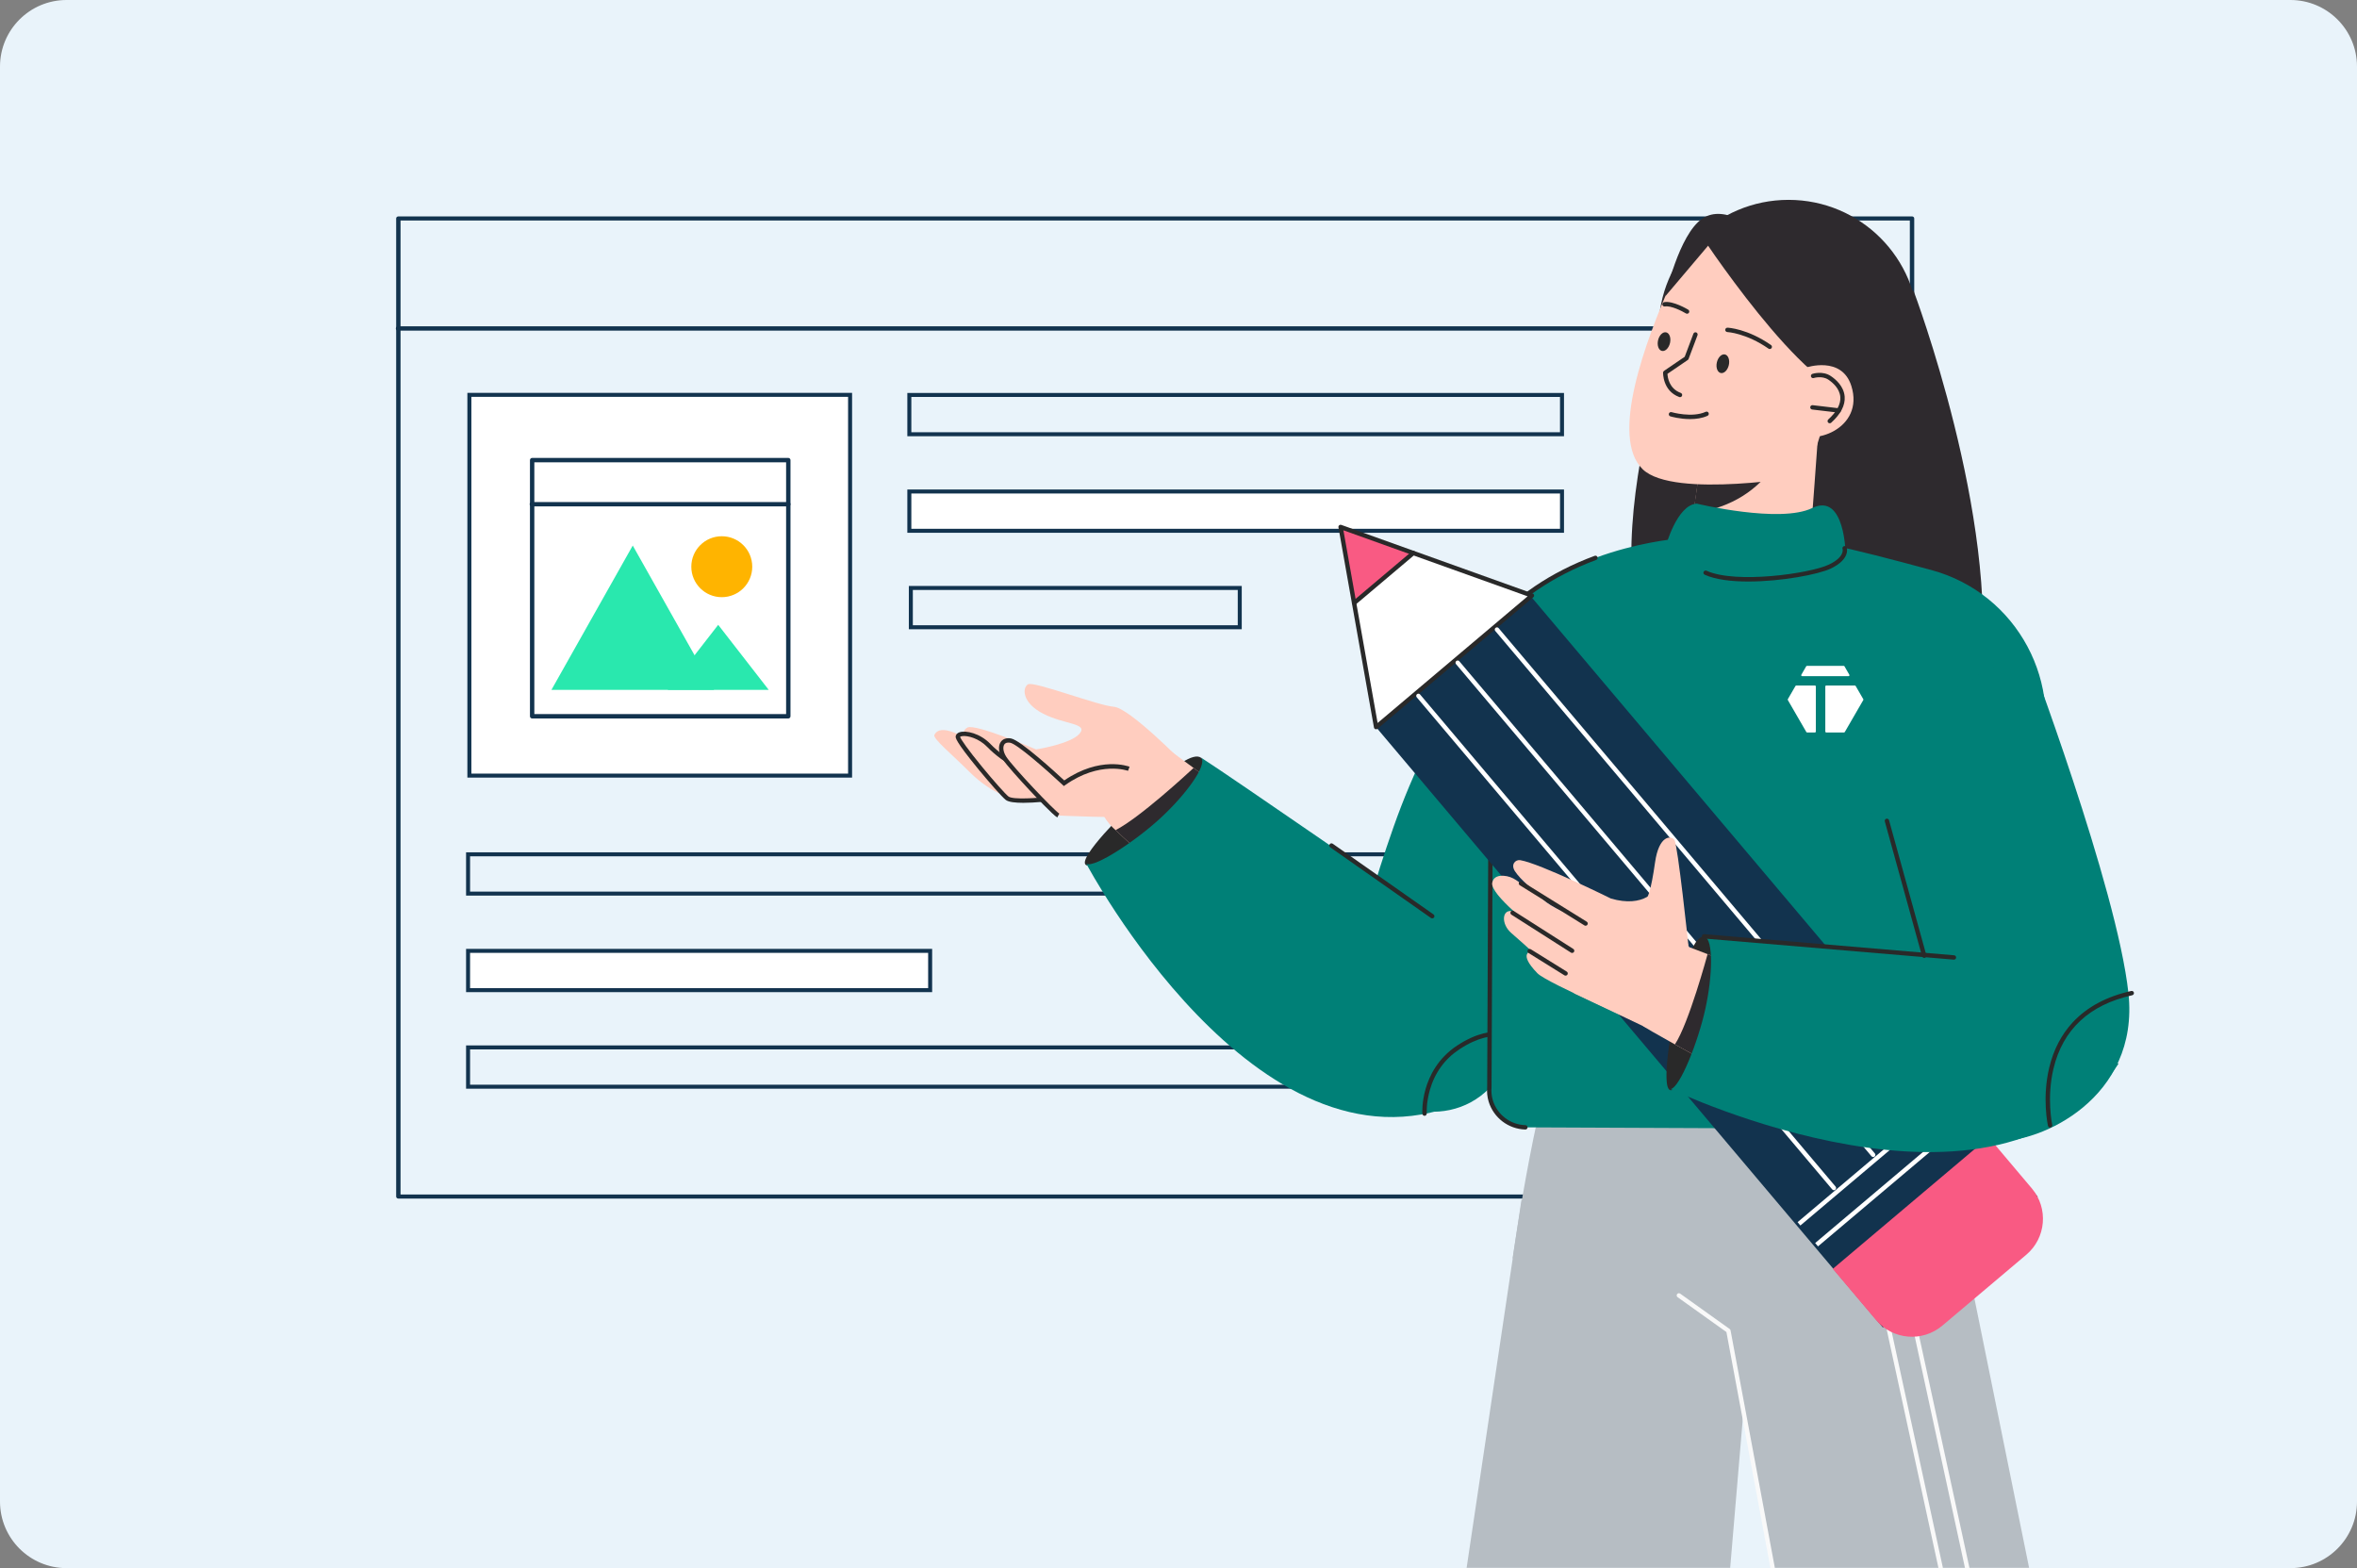 <svg xmlns="http://www.w3.org/2000/svg" width="708" height="471" viewBox="0 0 708 471" fill="none"><rect x="0" y="0" width="708" height="471" fill="#808080" stroke="none"/><g clip-path="url(#clip0_10445_51938)"><path d="M0 20C0 8.954 8.954 0 20 0H688C699.046 0 708 8.954 708 20V451C708 462.046 699.046 471 688 471H20C8.954 471 0 462.046 0 451V20Z" fill="#E9F3FA"></path><path d="M574.502 99.316H119.556C119.193 99.316 118.899 99.024 118.899 98.66C118.899 98.296 119.193 98.004 119.556 98.004H574.502C574.866 98.004 575.158 98.296 575.158 98.66C575.158 99.024 574.866 99.316 574.502 99.316Z" fill="#12334E"></path><path d="M120.314 358.773H573.684V66.228H120.314V358.773ZM574.344 360H119.657C119.294 360 119 359.725 119 359.387V65.612C119 65.276 119.294 65 119.657 65H574.344C574.708 65 575 65.276 575 65.612V359.387C575 359.725 574.708 360 574.344 360Z" fill="#12334E"></path><rect x="273.149" y="118.627" width="196.05" height="11.8" stroke="#12334E" stroke-width="1.2"></rect><rect x="273.149" y="147.627" width="196.05" height="11.8" fill="white" stroke="#12334E" stroke-width="1.2"></rect><rect x="273.6" y="176.6" width="98.8" height="11.8" stroke="#12334E" stroke-width="1.2"></rect><rect x="140.6" y="256.6" width="327.8" height="11.8" stroke="#12334E" stroke-width="1.2"></rect><rect x="140.6" y="314.6" width="327.8" height="11.8" stroke="#12334E" stroke-width="1.2"></rect><rect x="140.6" y="285.6" width="138.8" height="11.8" fill="white" stroke="#12334E" stroke-width="1.2"></rect><path d="M520.835 128.88H500.459C500.097 128.88 499.803 128.586 499.803 128.223C499.803 127.861 500.097 127.567 500.459 127.567H520.835C521.198 127.567 521.492 127.861 521.492 128.223C521.492 128.586 521.198 128.88 520.835 128.88Z" fill="#2E2A2E"></path><path d="M520.835 134.539H500.459C500.097 134.539 499.803 134.248 499.803 133.882C499.803 133.519 500.097 133.225 500.459 133.225H520.835C521.198 133.225 521.492 133.519 521.492 133.882C521.492 134.248 521.198 134.539 520.835 134.539Z" fill="#2E2A2E"></path><path d="M520.835 139.636H500.459C500.097 139.636 499.803 139.339 499.803 138.976C499.803 138.613 500.097 138.319 500.459 138.319H520.835C521.198 138.319 521.492 138.613 521.492 138.976C521.492 139.339 521.198 139.636 520.835 139.636Z" fill="#2E2A2E"></path><path fill-rule="evenodd" clip-rule="evenodd" d="M467.758 198.684H437.234C436.365 198.684 435.658 197.98 435.658 197.112V186.676C435.658 185.808 436.365 185.101 437.234 185.101H467.758C468.629 185.101 469.333 185.808 469.333 186.676V197.112C469.333 197.98 468.629 198.684 467.758 198.684Z" fill="white"></path><path d="M437.235 185.759C436.729 185.759 436.319 186.168 436.319 186.675V197.111C436.319 197.614 436.729 198.027 437.235 198.027H467.759C468.265 198.027 468.678 197.614 468.678 197.111V186.675C468.678 186.168 468.265 185.759 467.759 185.759H437.235ZM467.759 199.34H437.235C436.002 199.34 435.003 198.341 435.003 197.111V186.675C435.003 185.445 436.002 184.442 437.235 184.442H467.759C468.992 184.442 469.991 185.445 469.991 186.675V197.111C469.991 198.341 468.992 199.34 467.759 199.34Z" fill="#2E2A2E"></path><path d="M465.324 190.382H439.666C439.303 190.382 439.01 190.089 439.01 189.725C439.01 189.362 439.303 189.066 439.666 189.066H465.324C465.684 189.066 465.98 189.362 465.98 189.725C465.98 190.089 465.684 190.382 465.324 190.382Z" fill="#2E2A2E"></path><path d="M465.324 194.722H439.666C439.303 194.722 439.01 194.426 439.01 194.066C439.01 193.699 439.303 193.407 439.666 193.407H465.324C465.684 193.407 465.98 193.699 465.98 194.066C465.98 194.426 465.684 194.722 465.324 194.722Z" fill="#2E2A2E"></path><path fill-rule="evenodd" clip-rule="evenodd" d="M481.859 172.094C481.859 172.094 442.878 179.577 418.605 248.365C406.638 282.289 403.995 302.357 407.12 315.588C411.819 335.477 437.823 340.547 449.808 323.991C459.664 310.375 472.742 286.884 487.335 246.594L481.859 172.094Z" fill="#008077"></path><path d="M344.936 237.147C336.449 244.802 324.316 257.36 326.026 259.641C327.738 261.923 342.32 252.902 350.638 246.663C358.959 240.425 363.116 229.417 360.87 227.658C358.496 225.796 352.662 230.183 344.936 237.147Z" fill="#292929"></path><path fill-rule="evenodd" clip-rule="evenodd" d="M370.221 239.285C370.221 239.285 370.296 240.085 370.403 241.444C370.538 243.178 370.721 245.823 370.853 248.879C370.888 249.666 370.918 250.478 370.941 251.31C371.08 255.899 371.06 261.046 370.608 265.308C370.019 270.754 368.715 274.761 366.101 274.322C364.3 274.014 359.506 270.499 354.037 266.027C353.804 265.837 353.572 265.65 353.34 265.455C346.772 260.041 339.389 253.408 335.089 249.338C334.872 249.129 334.66 248.929 334.457 248.734L334.203 248.492C331.297 245.703 329.816 242.021 329.736 238.321C329.646 234.249 331.26 230.151 334.552 227.191C339.082 223.116 345.675 222.304 351.064 225.152L358.531 230.658L368.767 238.213L370.221 239.285Z" fill="#FFCDBF"></path><path d="M305.071 240.132C305.071 240.132 298.216 238.866 291.19 231.822C286.17 226.789 280.165 221.83 280.665 220.762C282.415 217.024 289.647 221.143 293.924 224.273C298.199 227.403 305.071 240.132 305.071 240.132Z" fill="#FFCDBF"></path><path d="M311.218 225.1C311.218 225.1 293.046 217.288 290.616 218.513C288.183 219.739 288.928 224.4 292.875 227.153C296.822 229.907 316.812 236.594 316.812 236.594C316.812 236.594 317.941 228.754 317.502 228.25C317.064 227.746 311.218 225.1 311.218 225.1Z" fill="#FFCDBF"></path><path d="M355.387 229.071C355.387 229.071 339.26 212.602 334.554 212.278C329.849 211.956 310.503 204.486 308.775 205.547C307.048 206.612 306.976 211.099 313.371 214.373C319.765 217.649 326.889 217.193 324.31 220.322C321.73 223.457 311.218 225.1 311.218 225.1L317.894 244.941C317.894 244.941 335.919 245.82 343.502 245.184C348.306 244.78 355.387 229.071 355.387 229.071Z" fill="#FFCDBF"></path><path d="M316.11 239.852C316.11 239.852 304.55 241.31 302.53 239.752C300.509 238.196 287.499 222.766 287.722 221.245C287.945 219.723 293.356 220.095 297.03 223.907C302.02 229.087 309.538 232.314 309.538 232.314L316.11 239.852Z" fill="#FFCDBF"></path><path d="M307.384 241.135C305.056 241.135 302.972 240.926 302.127 240.273C300.988 239.395 296.987 234.819 293.775 230.902C286.877 222.485 287.013 221.549 287.074 221.149C287.119 220.823 287.34 220.228 288.271 219.93C290.141 219.329 294.389 220.22 297.504 223.451C302.341 228.473 309.725 231.678 309.799 231.711L309.28 232.919C308.969 232.785 301.58 229.582 296.557 224.361C294.03 221.741 290.638 220.877 289.041 221.102C288.63 221.16 288.449 221.27 288.393 221.324C288.609 222.059 290.734 225.133 295.02 230.345C298.476 234.547 302.026 238.535 302.929 239.233C304.246 240.245 311.662 239.75 316.029 239.198L316.193 240.504C315.002 240.655 310.912 241.135 307.384 241.135Z" fill="#292929"></path><path d="M339.066 230.911C339.066 230.911 330.43 227.601 319.622 235.252C319.622 235.252 306.513 223.006 303.596 222.451C300.68 221.896 299.89 224.797 301.706 227.64C303.518 230.485 316.294 244.124 317.893 244.943L339.066 230.911Z" fill="#FFCDBF"></path><path d="M317.595 245.527C316.354 244.891 310.552 238.727 309.402 237.499C306.235 234.118 302.179 229.601 301.152 227.993C299.963 226.132 299.744 224.121 300.594 222.866C301.225 221.933 302.365 221.546 303.72 221.804C306.544 222.341 317.208 232.114 319.682 234.408C330.443 227.033 338.941 230.156 339.302 230.294L338.835 231.524C338.749 231.492 330.365 228.449 320.002 235.786L319.565 236.097L319.173 235.73C313.961 230.861 305.477 223.479 303.476 223.096C302.891 222.986 302.103 222.981 301.681 223.603C301.23 224.273 301.232 225.674 302.259 227.286C304.229 230.373 316.877 243.682 318.194 244.356L317.595 245.527Z" fill="#292929"></path><path d="M370.403 241.444C370.538 243.178 370.721 245.823 370.853 248.879C370.888 249.666 370.918 250.478 370.941 251.31C371.08 255.899 371.06 261.046 370.608 265.308C365.227 267.072 358.154 265.768 358.154 265.768C358.154 265.768 356.468 265.887 354.037 266.027C353.804 265.838 353.572 265.65 353.34 265.455C346.772 260.041 339.389 253.408 335.09 249.339C342.255 245.696 356.688 232.377 358.531 230.659L368.767 238.213C369.274 239.208 369.819 240.285 370.403 241.444Z" fill="#2E2A2E"></path><path fill-rule="evenodd" clip-rule="evenodd" d="M326.352 259.495C326.352 259.495 377.504 356.126 438.134 331.501L427.499 273.243C427.499 273.243 369.788 233.305 360.782 227.561C360.814 227.59 360.84 227.622 360.867 227.66C362.58 229.938 356.234 238.659 348.596 245.715C341.174 252.567 328.973 260.618 326.366 259.486C326.36 259.489 326.358 259.489 326.352 259.495Z" fill="#008077"></path><path d="M430.22 275.847C430.092 275.847 429.96 275.81 429.845 275.729L399.571 254.493C399.27 254.286 399.199 253.876 399.408 253.578C399.617 253.283 400.027 253.209 400.325 253.418L430.602 274.652C430.897 274.861 430.968 275.271 430.759 275.567C430.633 275.749 430.43 275.847 430.22 275.847Z" fill="#292929"></path><path d="M427.907 335.139C427.566 335.139 427.276 334.872 427.252 334.524C427.246 334.391 427.046 331.205 428.222 327.079C429.309 323.266 431.829 317.912 437.663 314.061C443.648 310.112 448.274 309.639 451.098 309.941C454.228 310.274 455.914 311.589 455.984 311.643C456.268 311.871 456.316 312.284 456.09 312.568C455.863 312.853 455.449 312.9 455.165 312.673C455.153 312.663 453.648 311.514 450.863 311.239C448.268 310.984 443.999 311.457 438.388 315.158C433.986 318.062 430.998 322.178 429.5 327.393C428.376 331.308 428.563 334.406 428.566 334.438C428.587 334.798 428.315 335.112 427.953 335.137C427.938 335.137 427.922 335.139 427.907 335.139Z" fill="#292929"></path><path d="M511.811 71.696C511.811 71.696 478.194 155.213 494.479 192.508C510.761 229.803 591.692 228.483 594.805 203.015C600.583 155.74 574.844 87.454 574.844 87.454L531.769 76.95L511.811 71.696Z" fill="#2E2A2E"></path><path fill-rule="evenodd" clip-rule="evenodd" d="M573.907 317.354C573.907 317.354 589.847 329.576 588.254 366.234L609.505 470.903H532.467L518.651 398.114L454.363 377.924C454.363 377.924 462.863 318.949 469.771 312.573C476.679 306.197 573.907 317.354 573.907 317.354Z" fill="#B6BDC3"></path><path fill-rule="evenodd" clip-rule="evenodd" d="M457.018 360.391L440.547 470.903H519.714L528.214 370.486L457.018 360.391Z" fill="#B6BDC3"></path><path d="M532.465 471.56C532.154 471.56 531.878 471.341 531.818 471.023L518.584 400.089L503.922 389.617C503.628 389.405 503.558 388.995 503.771 388.699C503.981 388.404 504.393 388.336 504.687 388.547L519.562 399.173C519.702 399.271 519.796 399.42 519.828 399.587L533.111 470.783C533.177 471.14 532.943 471.483 532.583 471.549C532.545 471.557 532.503 471.56 532.465 471.56Z" fill="#F9F9F9"></path><path d="M590.909 471.56C590.608 471.56 590.335 471.35 590.266 471.042L560.514 333.964C560.437 333.609 560.664 333.26 561.018 333.183C561.373 333.106 561.723 333.331 561.8 333.686L591.552 470.763C591.629 471.119 591.402 471.468 591.048 471.545C591.001 471.556 590.955 471.56 590.909 471.56Z" fill="#F9F9F9"></path><path d="M582.936 471.56C582.636 471.56 582.362 471.35 582.297 471.042L552.543 333.965C552.467 333.61 552.691 333.26 553.045 333.183C553.402 333.106 553.752 333.332 553.828 333.687L583.582 470.764C583.659 471.119 583.434 471.468 583.077 471.545C583.031 471.557 582.985 471.56 582.936 471.56Z" fill="#F9F9F9"></path><path d="M498.187 99.081C498.187 120.648 515.674 138.131 537.241 138.131C558.811 138.131 576.294 120.648 576.294 99.081C576.294 77.511 558.811 60.028 537.241 60.028C515.674 60.028 498.187 77.511 498.187 99.081Z" fill="#2E2A2E"></path><path d="M543.636 164.989C543.582 163.831 546.488 127.861 546.47 124.09C546.456 120.315 511.691 133.759 511.691 133.759C511.691 133.759 507.988 156.946 507.745 163.402C506.604 194.242 543.636 164.989 543.636 164.989Z" fill="#FFCDBF"></path><path d="M537.467 129.932C537.467 129.932 533.125 150.927 508.611 154.101L511.264 135.907L537.467 129.932Z" fill="#2E2A2E"></path><path d="M516.407 67.404C516.407 67.404 509.662 67.276 502.005 84.813C494.352 102.35 483.41 131.323 493.466 140.976C502.814 149.951 542.949 142.905 542.949 142.905L554.828 104.664C560.742 85.615 546.365 66.291 526.419 66.559C523.303 66.599 519.967 66.862 516.407 67.404Z" fill="#FFCDBF"></path><path d="M519.304 109.663C518.949 111.201 517.858 112.265 516.869 112.037C515.877 111.808 515.362 110.376 515.716 108.838C516.068 107.297 517.159 106.236 518.151 106.462C519.14 106.69 519.658 108.126 519.304 109.663Z" fill="#292929"></path><path d="M501.64 103.027C501.283 104.566 500.194 105.629 499.207 105.401C498.213 105.173 497.698 103.74 498.051 102.202C498.404 100.66 499.497 99.597 500.488 99.825C501.478 100.053 501.993 101.485 501.64 103.027Z" fill="#292929"></path><path d="M504.644 119.29C504.567 119.29 504.489 119.277 504.416 119.25C499.41 117.407 499.557 111.966 499.557 111.912C499.564 111.704 499.671 111.51 499.845 111.393L506.058 107.157L508.668 100.231C508.795 99.889 509.174 99.719 509.516 99.846C509.854 99.973 510.025 100.355 509.898 100.694L507.214 107.817C507.167 107.945 507.083 108.052 506.969 108.129L500.877 112.281C500.924 113.346 501.363 116.727 504.868 118.014C505.21 118.141 505.384 118.52 505.26 118.861C505.163 119.126 504.908 119.29 504.644 119.29Z" fill="#292929"></path><path d="M507.673 125.877C504.581 125.877 501.918 125.108 501.746 125.057C501.399 124.953 501.2 124.589 501.301 124.241C501.406 123.894 501.77 123.695 502.117 123.796C502.178 123.813 508.26 125.563 512.362 123.692C512.693 123.54 513.084 123.685 513.232 124.016C513.384 124.346 513.239 124.737 512.909 124.889C511.274 125.634 509.406 125.877 507.673 125.877Z" fill="#292929"></path><path d="M531.607 104.835C531.475 104.835 531.346 104.797 531.23 104.716C524.506 100.032 518.919 99.739 518.863 99.736C518.5 99.722 518.218 99.415 518.232 99.052C518.249 98.69 518.546 98.411 518.915 98.424C519.159 98.431 524.921 98.721 531.98 103.635C532.28 103.844 532.354 104.252 532.144 104.552C532.019 104.734 531.813 104.835 531.607 104.835Z" fill="#292929"></path><path d="M506.77 94.233C506.653 94.233 506.536 94.203 506.429 94.14C505.282 93.446 501.91 91.722 500.112 92.049C499.755 92.112 499.415 91.878 499.348 91.522C499.282 91.161 499.519 90.821 499.879 90.754C502.53 90.271 506.923 92.902 507.11 93.012C507.42 93.203 507.52 93.606 507.333 93.916C507.207 94.12 506.993 94.233 506.77 94.233Z" fill="#292929"></path><path fill-rule="evenodd" clip-rule="evenodd" d="M458.191 338.608L590.309 339.174C595.801 339.333 600.595 335.495 601.647 330.106C605.228 311.711 602.227 260.663 612.134 230.866C620.575 205.482 605.982 178.227 580.164 171.22C568.472 168.045 556.752 165.002 550.962 163.911C550.257 163.777 549.609 163.497 549.044 163.106C549.044 163.106 533.408 177.235 518.573 175.443C503.743 173.651 504.746 161.703 504.746 161.703C502.115 161.942 491.406 163.065 479.243 167.559C467.671 171.836 455.782 179.058 448.062 188.683C448.038 188.717 448.01 188.749 447.986 188.779L447.377 326.514C447.261 327.917 447.381 329.337 447.792 330.683C449.166 335.166 453.272 338.463 458.191 338.608Z" fill="#008077"></path><path d="M458.194 339.265C458.188 339.265 458.181 339.265 458.175 339.263C453.08 339.117 448.657 335.745 447.165 330.876C446.747 329.506 446.595 328.03 446.722 326.485L447.33 188.776C447.33 188.624 447.384 188.478 447.479 188.361L447.555 188.272C454.679 179.381 465.857 171.807 479.017 166.943C479.359 166.816 479.736 166.99 479.862 167.329C479.989 167.671 479.815 168.048 479.473 168.175C466.759 172.874 455.531 180.464 448.644 189.01L448.033 326.517C448.033 326.534 448.033 326.551 448.033 326.568C447.919 327.954 448.049 329.273 448.422 330.491C449.749 334.821 453.682 337.819 458.213 337.95C458.574 337.96 458.862 338.262 458.853 338.627C458.84 338.982 458.549 339.265 458.194 339.265Z" fill="#292929"></path><path d="M509.852 69.045C509.852 69.045 542.733 119.43 557.852 118.634C572.972 117.834 566.473 78.137 564.1 76.934C561.731 75.727 531.776 60.984 531.776 60.984C531.776 60.984 514.22 67.505 509.852 69.045Z" fill="#2E2A2E"></path><path d="M542.562 110.385C542.562 110.385 553.219 106.767 556.109 115.913C560.166 128.758 544.329 134.494 538.125 129.526C531.92 124.558 542.562 110.385 542.562 110.385Z" fill="#FFCDBF"></path><path d="M549.623 127.129C549.442 127.129 549.264 127.057 549.134 126.916C548.891 126.647 548.913 126.231 549.181 125.985C551.738 123.663 552.956 121.395 552.796 119.247C552.601 116.661 550.456 114.871 549.199 114.031C547.297 112.767 544.849 113.534 544.823 113.542C544.479 113.654 544.11 113.466 543.994 113.122C543.885 112.774 544.073 112.404 544.418 112.292C544.541 112.252 547.486 111.314 549.927 112.937C551.387 113.908 553.868 116.005 554.107 119.149C554.299 121.721 552.941 124.347 550.065 126.959C549.938 127.071 549.779 127.129 549.623 127.129Z" fill="#292929"></path><path d="M552.344 123.945C552.315 123.945 552.29 123.941 552.264 123.938L544.337 123.005C543.976 122.962 543.719 122.633 543.763 122.272C543.802 121.914 544.131 121.653 544.489 121.697L552.42 122.633C552.781 122.676 553.038 123.005 552.994 123.363C552.955 123.699 552.673 123.945 552.344 123.945Z" fill="#292929"></path><path d="M516.548 69.706L500.214 89.001C500.214 89.001 504.278 70.488 511.317 65.679C518.356 60.867 528.195 69.706 528.195 69.706H516.548Z" fill="#2E2A2E"></path><path fill-rule="evenodd" clip-rule="evenodd" d="M460.162 178.874L413.36 218.393L406.74 181.121L402.691 158.278L424.525 166.107L460.162 178.874Z" fill="white"></path><path fill-rule="evenodd" clip-rule="evenodd" d="M612.093 359.451L565.583 398.72L413.123 218.149L459.633 178.879L612.093 359.451Z" fill="#12334E"></path><path d="M540.804 368.091L539.96 367.086L585.67 328.49L586.518 329.495L540.804 368.091Z" fill="white"></path><path d="M546.097 374.358L545.246 373.353L590.959 334.758L591.807 335.763L546.097 374.358Z" fill="white"></path><path fill-rule="evenodd" clip-rule="evenodd" d="M608.65 376.88L583.441 398.165C577.473 403.203 568.552 402.449 563.512 396.481L550.537 381.113L597.355 341.584L610.329 356.954C615.369 362.921 614.618 371.842 608.65 376.88Z" fill="#F95A83"></path><path fill-rule="evenodd" clip-rule="evenodd" d="M424.526 166.105L406.74 181.118L402.69 158.28L424.526 166.105Z" fill="#F95A83"></path><path d="M403.535 159.279L413.807 217.151L458.866 179.107L403.535 159.279ZM413.359 219.047C413.283 219.047 413.209 219.035 413.136 219.007C412.917 218.928 412.752 218.736 412.712 218.504L402.044 158.392C402.001 158.163 402.086 157.925 402.266 157.776C402.443 157.624 402.69 157.581 402.913 157.657L460.385 178.254C460.607 178.333 460.769 178.525 460.808 178.757C460.851 178.988 460.766 179.223 460.586 179.376L413.783 218.892C413.664 218.995 413.514 219.047 413.359 219.047Z" fill="#292929"></path><path d="M406.745 181.776C406.558 181.776 406.371 181.696 406.241 181.544C406.006 181.263 406.043 180.85 406.32 180.615L424.103 165.601C424.381 165.366 424.797 165.403 425.029 165.68C425.264 165.957 425.227 166.371 424.95 166.606L407.167 181.62C407.045 181.725 406.892 181.776 406.745 181.776Z" fill="#292929"></path><path d="M550.875 357.492C550.688 357.492 550.5 357.413 550.37 357.257L425.56 209.431C425.326 209.155 425.362 208.74 425.64 208.505C425.917 208.272 426.332 208.306 426.566 208.584L551.377 356.41C551.611 356.688 551.575 357.102 551.297 357.336C551.175 357.442 551.023 357.492 550.875 357.492Z" fill="white"></path><path d="M562.673 347.531C562.486 347.531 562.302 347.452 562.169 347.298L437.359 199.471C437.127 199.193 437.16 198.778 437.436 198.543C437.716 198.31 438.131 198.344 438.363 198.622L563.177 346.449C563.409 346.727 563.376 347.14 563.096 347.375C562.975 347.48 562.824 347.531 562.673 347.531Z" fill="white"></path><path d="M574.469 337.572C574.282 337.572 574.094 337.493 573.963 337.339L449.153 189.513C448.921 189.234 448.954 188.819 449.232 188.586C449.51 188.351 449.926 188.387 450.158 188.663L574.968 336.49C575.204 336.768 575.167 337.183 574.893 337.416C574.769 337.521 574.619 337.572 574.469 337.572Z" fill="white"></path><path fill-rule="evenodd" clip-rule="evenodd" d="M608.604 194.379C608.604 194.379 635.918 266.582 639.342 298.287C642.767 329.992 612.659 343.385 599.703 342.7C586.747 342.016 557.031 224.841 557.031 224.841L608.604 194.379Z" fill="#008077"></path><path d="M504.339 298.159C501.75 309.292 498.977 326.531 501.685 327.425C504.394 328.319 511.2 312.581 514.458 302.705C517.717 292.83 514.835 281.423 511.988 281.263C508.977 281.094 506.697 288.03 504.339 298.159Z" fill="#292929"></path><path d="M528.471 292.494L519.257 322.562C519.257 322.562 518.914 322.374 518.301 322.042C515.828 320.697 509.004 316.977 503.108 313.695C497.905 310.8 493.423 308.244 493.288 307.958C492.955 307.267 504.293 283.294 504.293 283.294L512.904 286.571L522.201 290.108L528.471 292.494Z" fill="#FFCDBF"></path><path d="M483.91 269.89C483.91 269.89 462.573 259.337 456.664 258.358C455.244 258.121 453.703 259.611 455.077 261.7C458.511 266.922 469.925 273.973 472.172 274.765C475.327 275.877 472.869 298.353 472.869 298.353L495.47 309.113L507.364 284.468C507.364 284.468 498.574 262.13 498.444 264.04C498.188 267.843 493.506 272.673 483.91 269.89Z" fill="#FFCDBF"></path><path d="M474.546 268.713C474.546 268.713 481.202 273.099 477.201 274.871C473.197 276.64 465.019 271.66 463.814 270.418C462.886 269.459 457.719 265.912 455.413 264.345C454.31 263.594 453.029 263.131 451.697 263.047C450.211 262.951 448.581 263.297 448.231 265.151C447.562 268.711 460.93 278.893 460.93 278.893L457.768 276.351L454.159 273.682C451.197 273.099 450.802 277.506 453.976 280.251C456.527 282.458 459.845 285.419 460.002 285.693C460.002 285.693 455.776 286.116 461.811 292.324C464.77 295.37 495.014 308.172 495.611 309.098C496.209 310.024 487.296 274.418 486.088 273.482C484.879 272.547 474.546 268.713 474.546 268.713Z" fill="#FFCDBF"></path><path d="M472.236 286.228C472.118 286.228 471.993 286.193 471.884 286.124L454.001 274.732C453.695 274.537 453.605 274.131 453.801 273.825C453.995 273.519 454.401 273.429 454.707 273.624L472.589 285.016C472.896 285.209 472.986 285.617 472.792 285.923C472.667 286.12 472.455 286.228 472.236 286.228Z" fill="#292929"></path><path d="M470.273 293.044C470.152 293.044 470.034 293.012 469.925 292.946L459.131 286.235C458.823 286.044 458.73 285.64 458.923 285.33C459.113 285.022 459.52 284.928 459.828 285.12L470.622 291.828C470.93 292.02 471.023 292.425 470.83 292.734C470.709 292.934 470.491 293.044 470.273 293.044Z" fill="#292929"></path><path d="M507.171 283.979C507.171 283.979 503.971 253.659 502.964 252.275C501.961 250.889 498.318 250.83 497.148 259.032C495.978 267.236 494.841 271.322 493.041 271.354C491.241 271.386 492.718 278.259 493.751 278.276C494.788 278.293 507.171 283.979 507.171 283.979Z" fill="#FFCDBF"></path><path d="M523.369 296.511C523.369 299.61 519.261 318.062 518.303 322.041C515.831 320.696 509.007 316.976 503.11 313.694C507.277 307.442 512.866 286.795 512.866 286.795C512.876 286.718 512.89 286.643 512.907 286.569L522.206 290.107C522.824 292.492 523.369 295.023 523.369 296.511Z" fill="#2E2A2E"></path><path fill-rule="evenodd" clip-rule="evenodd" d="M501.87 327.117C501.87 327.117 600.672 374.384 636.338 319.518L596.121 289.707C596.121 289.707 522.536 280.797 511.863 281.231C511.904 281.238 511.945 281.25 511.986 281.265C514.697 282.155 514.478 292.938 512.238 303.094C510.072 312.956 504.663 326.542 501.874 327.102C501.874 327.106 501.87 327.111 501.87 327.117Z" fill="#008077"></path><path d="M476.279 278.05C476.159 278.05 476.04 278.018 475.932 277.951L456.517 265.892C456.208 265.701 456.114 265.295 456.306 264.987C456.498 264.677 456.904 264.583 457.213 264.774L476.625 276.835C476.934 277.026 477.028 277.432 476.836 277.74C476.713 277.941 476.499 278.05 476.279 278.05Z" fill="#292929"></path><path d="M577.994 287.716C577.707 287.716 577.443 287.524 577.36 287.233L566.164 246.722C566.066 246.371 566.273 246.01 566.624 245.912C566.971 245.815 567.337 246.021 567.431 246.371L578.631 286.882C578.725 287.233 578.522 287.594 578.171 287.692C578.111 287.707 578.054 287.716 577.994 287.716Z" fill="#292929"></path><path d="M586.927 288.24C586.907 288.24 586.888 288.24 586.869 288.238L511.804 281.886C511.444 281.857 511.176 281.537 511.207 281.177C511.238 280.814 511.555 280.545 511.915 280.577L586.98 286.927C587.344 286.959 587.612 287.276 587.581 287.639C587.55 287.981 587.263 288.24 586.927 288.24Z" fill="#292929"></path><path fill-rule="evenodd" clip-rule="evenodd" d="M500.256 164.408C500.256 164.408 503.67 151.538 509.712 151.277C509.712 151.277 534.658 157.315 544.379 152.589C554.095 147.859 554.621 165.985 554.356 168.609C554.095 171.236 527.043 184.893 511.024 181.479C495.004 178.065 500.256 164.408 500.256 164.408Z" fill="#008077"></path><path d="M525.166 174.663C520.056 174.663 515.286 174.097 512.061 172.622C511.734 172.473 511.585 172.081 511.738 171.75C511.89 171.42 512.279 171.274 512.61 171.427C521.41 175.451 543.755 172.255 549.349 169.593C554.176 167.294 553.504 164.98 553.472 164.882C553.348 164.544 553.526 164.17 553.867 164.046C554.209 163.923 554.59 164.104 554.714 164.446C554.765 164.588 555.898 167.929 549.912 170.78C546.207 172.542 535.049 174.663 525.166 174.663Z" fill="#292929"></path><path d="M615.815 338.667C615.512 338.667 615.238 338.457 615.171 338.148C615.096 337.81 613.376 329.723 615.558 320.629C616.85 315.262 619.239 310.68 622.666 307.009C626.946 302.427 632.841 299.277 640.199 297.644C640.552 297.566 640.905 297.789 640.984 298.144C641.063 298.499 640.839 298.851 640.486 298.928C627.614 301.783 619.658 309.189 616.837 320.937C614.727 329.74 616.438 337.788 616.455 337.869C616.534 338.223 616.31 338.573 615.952 338.652C615.907 338.661 615.861 338.667 615.815 338.667Z" fill="#292929"></path><path d="M140.991 118.597V232.959H255.35V118.597H140.991Z" fill="white" stroke="#12334E" stroke-width="1.2"></path><path d="M160.505 214.485H236.134V138.856H160.505V214.485ZM236.793 215.8H159.849C159.484 215.8 159.19 215.508 159.19 215.144V138.197C159.19 137.836 159.484 137.541 159.849 137.541H236.793C237.154 137.541 237.449 137.836 237.449 138.197V215.144C237.449 215.508 237.154 215.8 236.793 215.8Z" fill="#12334E"></path><path d="M236.792 152.1H159.754C159.392 152.1 159.095 151.806 159.095 151.441C159.095 151.079 159.392 150.785 159.754 150.785H236.792C237.154 150.785 237.451 151.079 237.451 151.441C237.451 151.806 237.154 152.1 236.792 152.1Z" fill="#12334E"></path><path d="M225.961 170.218C225.961 175.269 221.864 179.366 216.81 179.366C211.756 179.366 207.659 175.269 207.659 170.218C207.659 165.161 211.756 161.064 216.81 161.064C221.864 161.064 225.961 165.161 225.961 170.218Z" fill="#FFB400"></path><path d="M190.066 163.86L165.639 207.205H214.493L190.066 163.86Z" fill="#29E8AE"></path><path d="M215.734 187.673L200.558 207.204H230.91L215.734 187.673Z" fill="#29E8AE"></path><path fill-rule="evenodd" clip-rule="evenodd" d="M555.512 202.675C555.618 202.858 555.485 203.087 555.274 203.087H541.325C541.114 203.087 540.981 202.858 541.087 202.675L542.544 200.138C542.593 200.053 542.684 200 542.783 200H553.816C553.914 200 554.005 200.053 554.054 200.138L555.512 202.675ZM557.411 206.043C557.361 205.958 557.271 205.906 557.172 205.906H548.655H548.565C548.413 205.906 548.289 206.029 548.289 206.181V219.725C548.289 219.877 548.413 220 548.565 220H553.908C554.007 220 554.097 219.948 554.147 219.863L559.696 210.27C559.745 210.185 559.745 210.079 559.696 209.994L557.411 206.043ZM545.171 220C545.323 220 545.446 219.877 545.446 219.725V206.295V206.181C545.446 206.029 545.323 205.906 545.171 205.906H539.561C539.462 205.906 539.372 205.958 539.322 206.043L537.037 209.994C536.988 210.079 536.988 210.185 537.037 210.27L542.586 219.863C542.636 219.948 542.726 220 542.825 220H545.171Z" fill="white"></path></g><defs><clipPath id="clip0_10445_51938"><rect width="708" height="471" fill="white"></rect></clipPath></defs></svg>